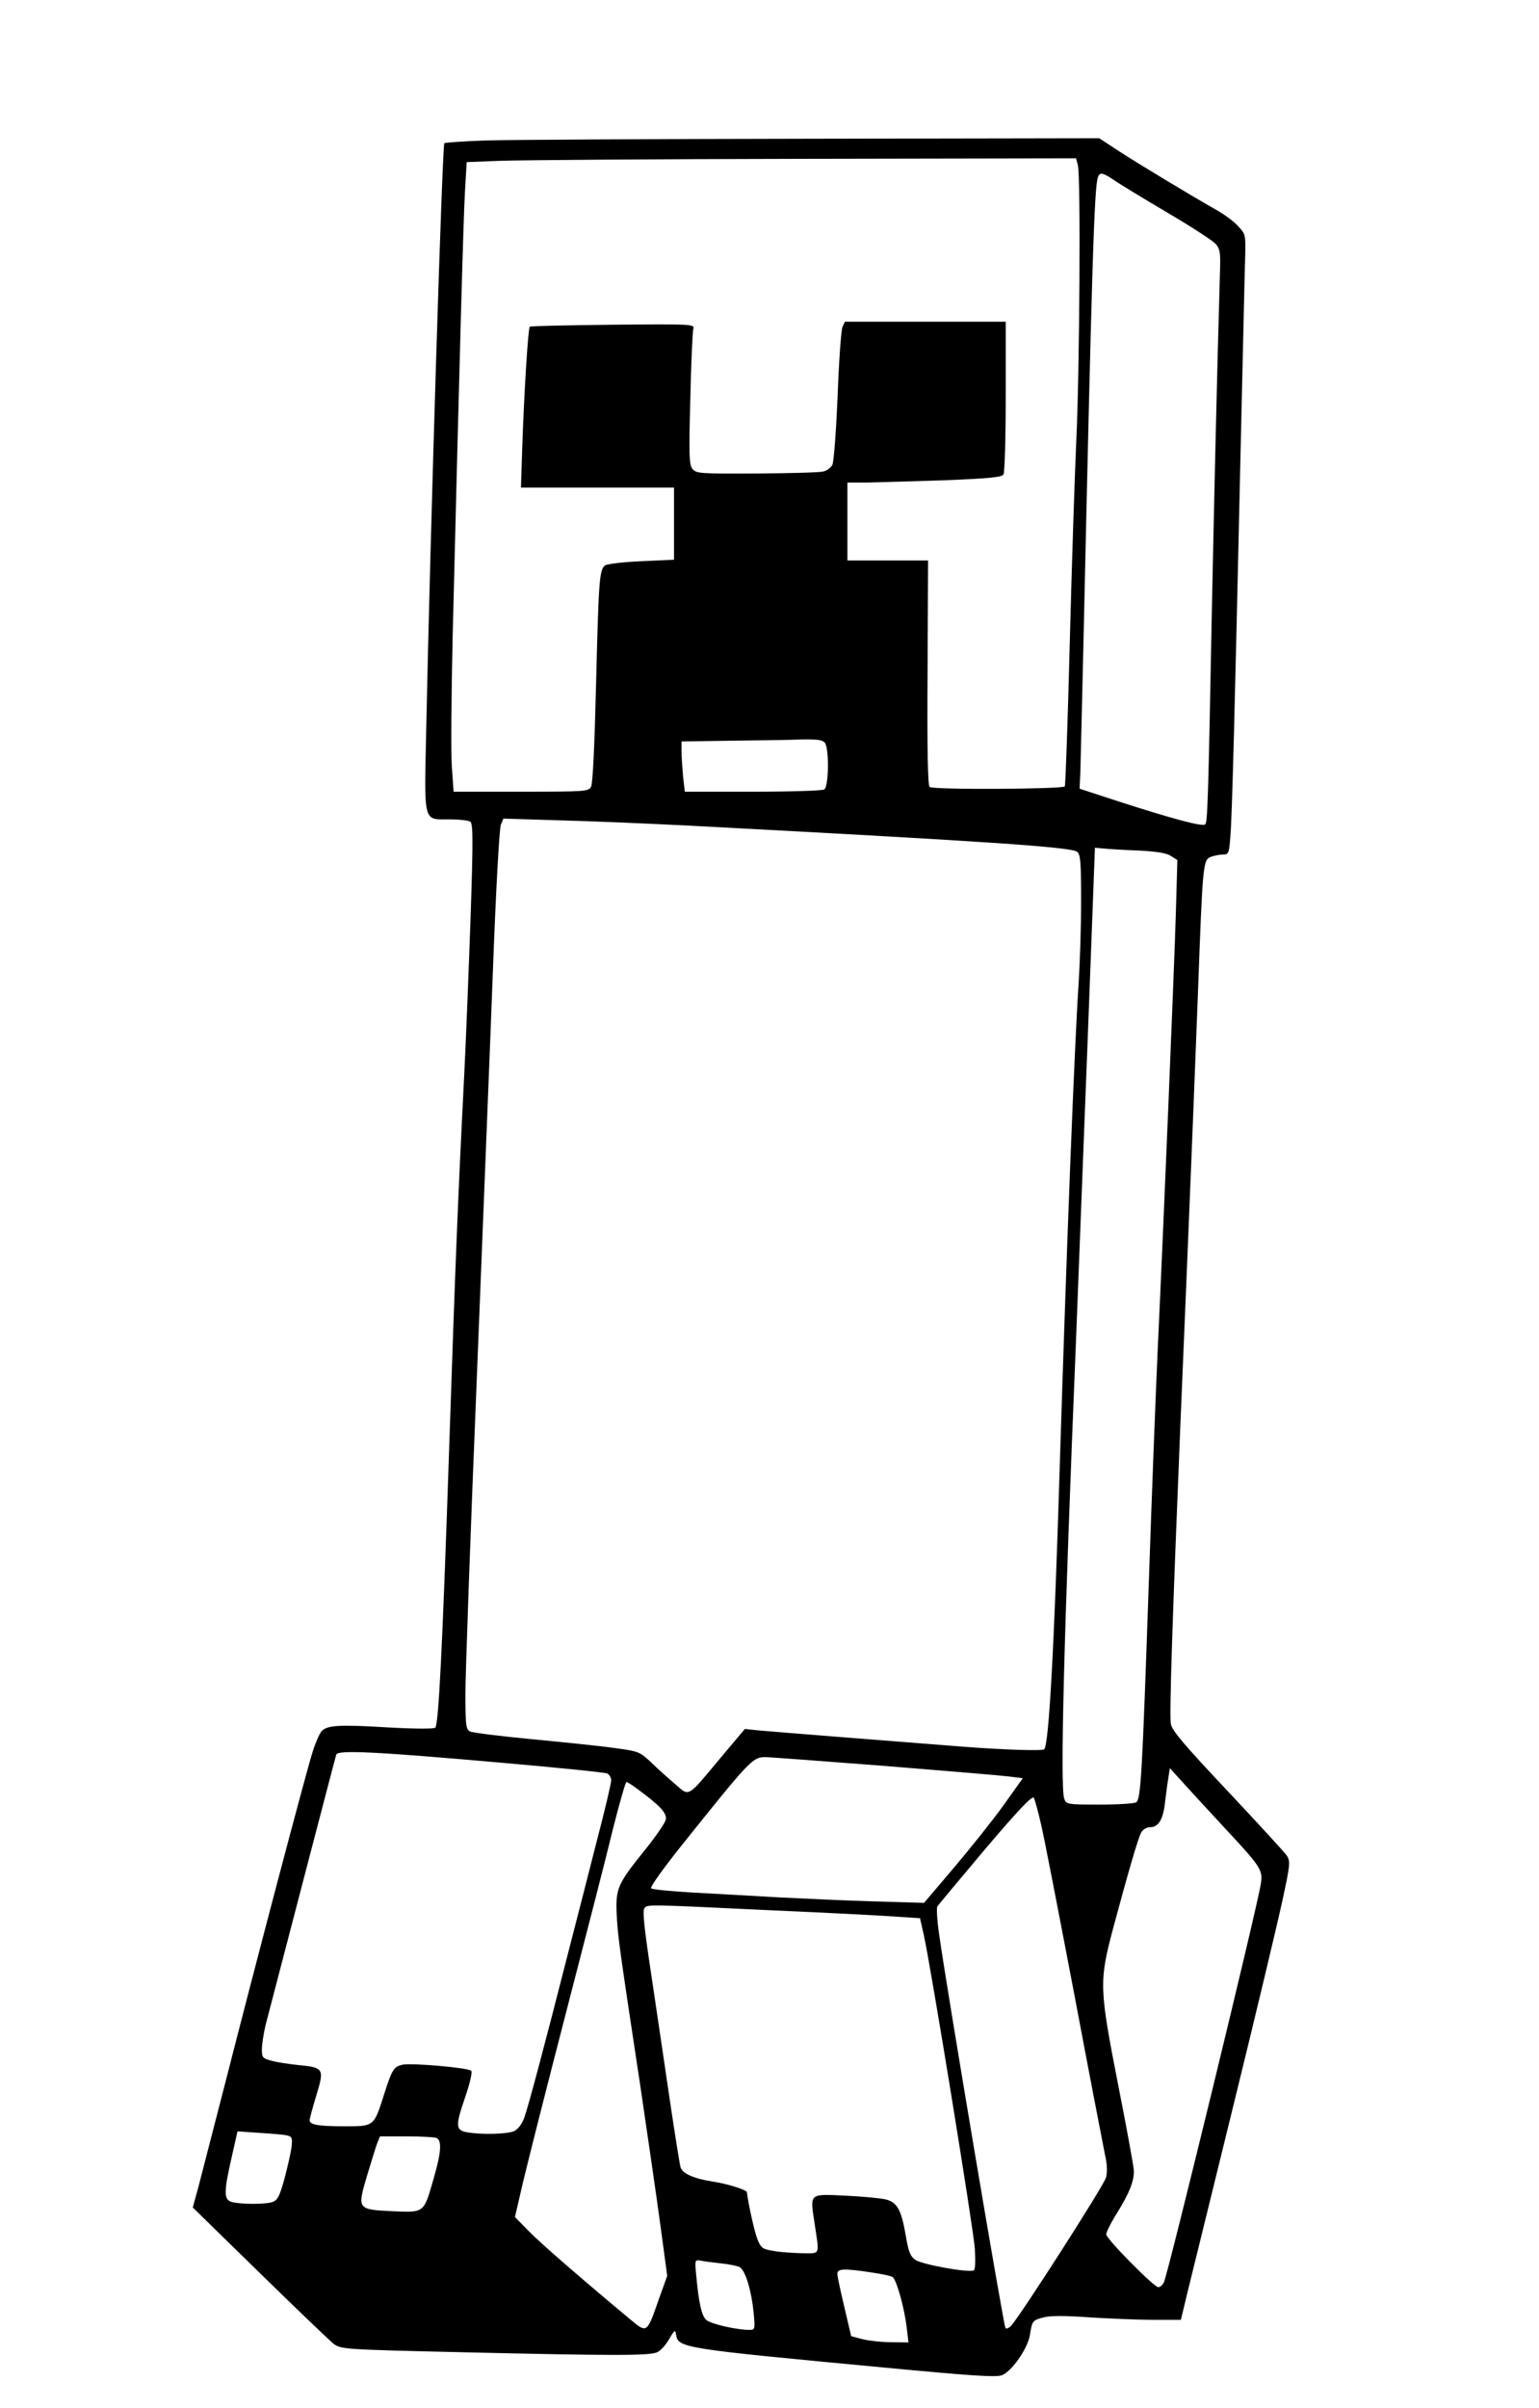 <?xml version="1.0" encoding="UTF-8" standalone="yes"?>
<svg version="1.0" xmlns="http://www.w3.org/2000/svg" width="459pt" height="718pt" viewBox="0 0 612 958" preserveAspectRatio="xMidYMid meet">
  <g transform="translate(0,958) scale(0.1,-0.1)" fill="#000000" stroke="none">
    <path d="M1928 9021 c-86 -3 -159 -8 -162 -11 -8 -9 -55 -1508 -72 -2330 -8
-382 -14 -360 94 -360 37 0 73 -4 81 -9 11 -7 12 -64 2 -367 -7 -198 -18 -487
-26 -644 -26 -513 -35 -745 -60 -1490 -27 -805 -42 -1090 -55 -1104 -5 -5 -82
-5 -187 1 -197 12 -245 9 -266 -16 -8 -9 -24 -45 -35 -81 -23 -70 -221 -820
-351 -1330 -45 -173 -91 -353 -103 -399 l-23 -84 265 -259 c146 -143 279 -270
295 -283 30 -22 36 -23 515 -34 601 -14 742 -14 773 0 14 6 35 30 48 53 21 36
24 38 27 18 8 -54 21 -56 830 -132 337 -32 440 -39 465 -31 39 13 103 104 113
159 9 58 11 60 52 71 27 8 84 8 183 1 79 -5 194 -10 255 -10 l111 0 26 108
c15 59 98 400 186 757 88 358 174 719 192 803 30 138 32 155 19 177 -8 13
-115 129 -236 258 -177 188 -223 242 -227 269 -6 41 6 406 38 1188 39 921 53
1281 70 1720 19 518 20 529 52 541 13 5 35 9 48 9 22 0 24 5 29 73 7 79 18
516 41 1547 9 371 16 714 18 762 2 84 1 87 -28 118 -16 18 -50 43 -75 58 -120
68 -323 191 -397 239 l-81 53 -1144 -2 c-628 -1 -1214 -4 -1300 -7z m2359 -98
c12 -41 7 -819 -6 -1093 -6 -129 -18 -491 -26 -804 -8 -313 -17 -571 -20 -575
-12 -11 -526 -14 -538 -2 -7 7 -10 153 -8 456 l2 445 -161 0 -160 0 0 155 0
155 78 0 c42 1 180 5 306 9 173 7 231 12 237 23 5 7 9 147 9 311 l0 297 -320
0 -320 0 -10 -22 c-5 -13 -14 -137 -19 -276 -6 -139 -15 -261 -21 -272 -6 -11
-22 -23 -36 -26 -14 -4 -133 -7 -265 -8 -230 -1 -241 0 -256 19 -13 17 -14 57
-8 280 3 143 9 268 12 278 5 17 -10 18 -320 15 -179 -2 -328 -5 -331 -8 -7 -7
-23 -274 -30 -482 l-5 -158 304 0 305 0 0 -143 0 -144 -131 -6 c-71 -3 -136
-11 -144 -17 -22 -18 -25 -62 -35 -468 -6 -244 -13 -399 -20 -412 -10 -19 -20
-20 -279 -20 l-268 0 -7 98 c-4 53 -2 284 3 512 29 1175 43 1666 49 1775 l7
120 130 5 c72 3 617 7 1212 8 l1083 2 7 -27z m146 -61 c23 -16 119 -74 212
-129 94 -55 179 -111 190 -123 17 -19 20 -34 18 -99 -13 -442 -24 -938 -33
-1376 -14 -742 -17 -826 -26 -835 -11 -10 -127 21 -344 91 l-156 51 3 66 c1
37 7 281 13 542 32 1435 42 1789 57 1825 7 21 19 19 66 -13z m-1153 -2237 c18
-21 16 -175 -2 -186 -7 -5 -135 -9 -284 -9 l-271 0 -7 61 c-3 34 -6 79 -6 100
l0 39 203 3 c111 1 236 3 278 5 58 1 80 -2 89 -13z m-540 -330 c1177 -62 1521
-85 1544 -104 14 -11 16 -42 16 -200 0 -102 -5 -249 -10 -326 -16 -235 -48
-1050 -75 -1920 -22 -719 -43 -1107 -62 -1125 -7 -7 -160 -2 -318 10 -272 21
-762 60 -817 65 l-56 6 -95 -113 c-137 -164 -124 -157 -183 -106 -27 23 -70
61 -95 86 -45 42 -49 44 -145 57 -55 8 -202 23 -328 35 -126 12 -238 26 -248
31 -16 9 -18 25 -18 152 0 78 20 639 45 1247 24 608 54 1348 65 1645 11 297
25 551 31 564 l10 24 227 -7 c125 -3 355 -13 512 -21z m1789 -99 c73 -4 111
-10 129 -22 l25 -16 -6 -212 c-7 -231 -48 -1223 -72 -1731 -8 -176 -24 -588
-35 -915 -27 -783 -32 -879 -51 -891 -8 -5 -73 -9 -146 -9 -128 0 -132 1 -140
23 -17 46 -2 638 47 1832 10 259 31 804 47 1211 l28 741 35 -3 c19 -2 82 -6
139 -8z m-2529 -3630 c218 -19 404 -38 413 -42 9 -3 17 -16 17 -28 0 -11 -25
-118 -56 -236 -30 -118 -81 -318 -114 -445 -96 -377 -160 -617 -176 -661 -9
-25 -24 -45 -40 -53 -27 -12 -126 -15 -186 -5 -48 8 -49 25 -7 146 17 50 27
94 22 99 -12 12 -238 32 -274 24 -34 -8 -41 -18 -74 -122 -39 -123 -39 -123
-153 -123 -106 0 -142 6 -142 24 0 6 12 51 27 100 32 106 30 110 -75 120 -37
4 -84 11 -104 17 -35 9 -38 13 -38 45 0 20 7 64 15 98 26 99 276 1060 281
1075 6 19 155 12 664 -33z m1504 -11 c248 -20 476 -39 508 -43 l56 -7 -77
-108 c-43 -60 -132 -171 -197 -248 l-119 -140 -200 6 c-110 3 -281 11 -380 16
-99 6 -251 14 -339 19 -87 5 -162 12 -167 17 -5 5 49 80 124 174 265 331 279
346 326 348 7 1 216 -15 465 -34z m1371 -252 c141 -151 149 -164 140 -219 -14
-93 -370 -1556 -386 -1586 -5 -10 -15 -18 -22 -18 -17 0 -207 192 -207 210 0
9 19 47 43 85 48 78 67 124 67 166 0 16 -28 169 -62 341 -76 389 -77 413 -20
628 60 223 98 354 111 379 7 12 21 21 36 21 33 0 52 32 59 100 4 30 9 73 13
95 l6 40 61 -67 c33 -37 106 -115 161 -175z m-2339 158 c92 -68 117 -96 111
-122 -4 -14 -41 -68 -83 -120 -109 -135 -117 -153 -112 -258 5 -91 10 -126 94
-681 29 -195 65 -445 80 -555 l27 -200 -33 -92 c-48 -137 -47 -137 -112 -83
-185 154 -361 306 -407 354 l-54 55 32 138 c18 76 95 381 172 678 77 297 161
624 186 728 26 103 50 187 54 187 3 0 24 -13 45 -29z m1604 -137 c12 -49 70
-350 131 -669 60 -319 116 -608 123 -643 10 -43 11 -73 5 -96 -8 -31 -337
-544 -377 -589 -8 -9 -19 -14 -23 -10 -7 7 -233 1345 -264 1567 -8 55 -11 105
-7 111 4 6 90 109 191 229 136 160 187 213 193 203 4 -8 17 -54 28 -103z
m-1085 -344 c231 -10 461 -22 512 -26 l92 -6 15 -67 c27 -119 197 -1164 203
-1247 3 -48 2 -84 -4 -87 -18 -11 -207 23 -233 42 -20 14 -27 33 -37 92 -18
106 -34 136 -80 148 -21 5 -93 12 -161 15 -145 7 -141 11 -123 -108 20 -133
25 -121 -49 -121 -36 1 -87 4 -113 9 -44 7 -50 11 -64 44 -12 28 -37 141 -43
190 -1 9 -76 33 -135 42 -77 12 -121 32 -129 57 -3 10 -22 128 -42 263 -20
135 -53 360 -74 500 -28 184 -36 258 -28 267 13 16 -6 17 493 -7z m-1916 -896
c21 -5 23 -9 19 -47 -3 -23 -16 -79 -28 -125 -19 -69 -27 -85 -47 -93 -28 -10
-126 -10 -163 0 -32 9 -32 39 0 179 l23 102 86 -6 c47 -3 97 -7 110 -10z m595
-10 c23 -9 20 -57 -10 -160 -40 -140 -36 -137 -161 -132 -144 7 -144 7 -105
140 17 56 35 115 41 131 l11 27 104 0 c57 0 111 -3 120 -6z m1130 -499 c32 -3
66 -10 77 -15 23 -13 47 -93 56 -182 6 -66 5 -68 -17 -68 -50 0 -151 23 -171
39 -19 16 -31 67 -42 193 -4 44 -3 47 17 44 11 -3 47 -7 80 -11z m599 -36 c41
-6 80 -14 87 -19 15 -9 47 -123 56 -201 l7 -59 -69 1 c-38 0 -89 6 -114 12
l-45 12 -27 115 c-15 63 -28 123 -28 133 0 21 26 22 133 6z"/>
  </g>
</svg>